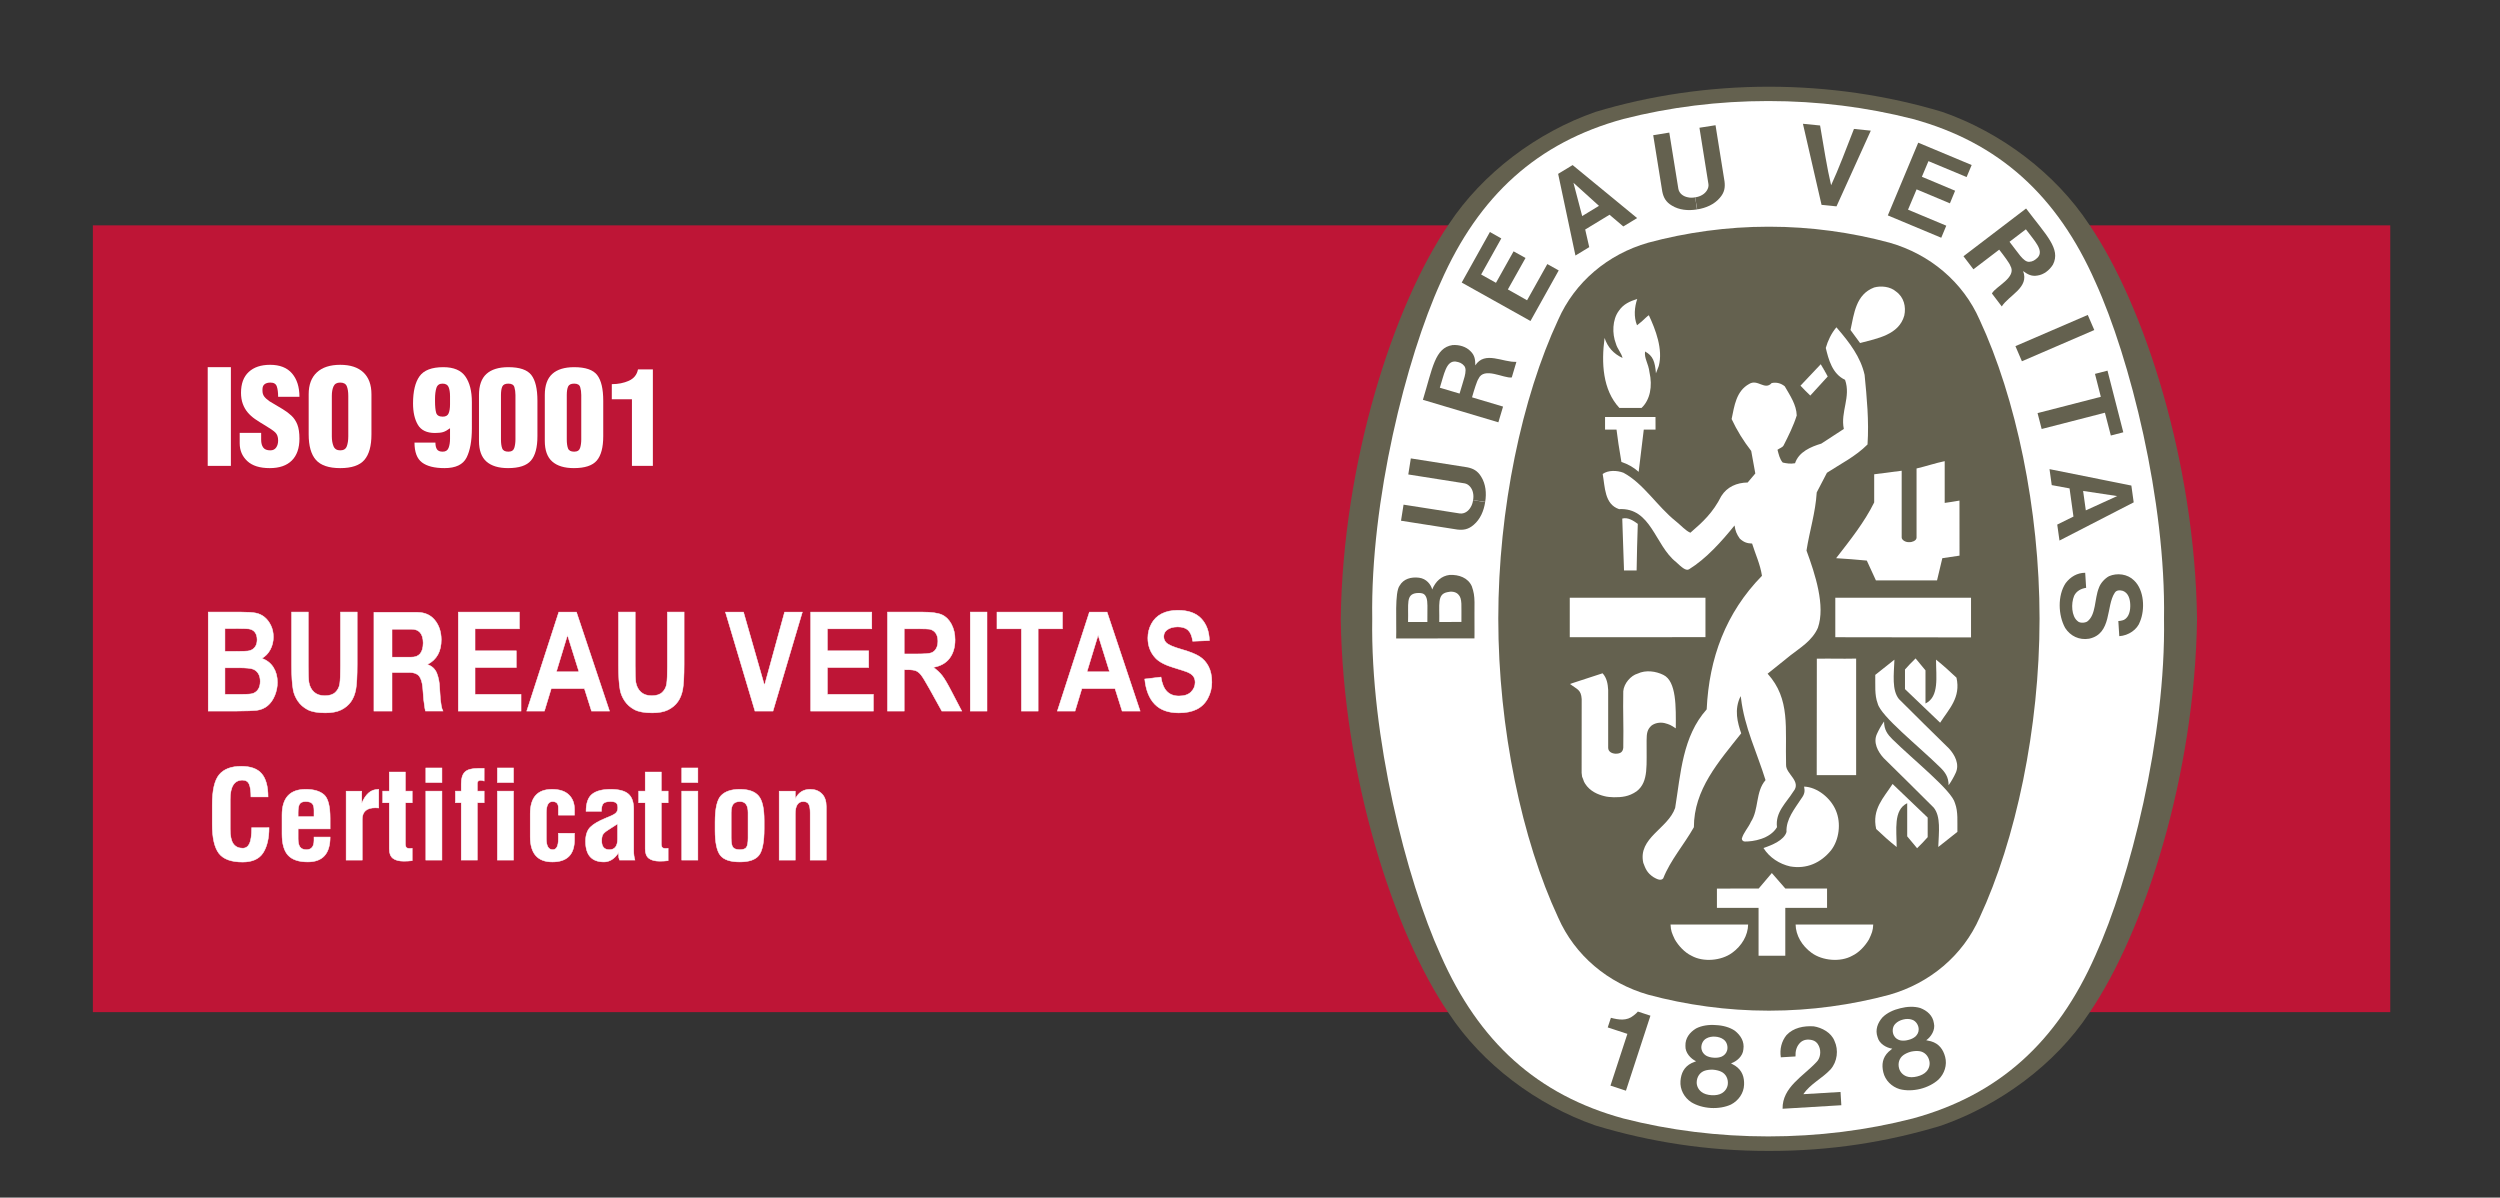 <?xml version="1.0" encoding="UTF-8" standalone="no"?>
<svg
   xmlns:dc="http://purl.org/dc/elements/1.1/"
   xmlns:cc="http://creativecommons.org/ns#"
   xmlns:rdf="http://www.w3.org/1999/02/22-rdf-syntax-ns#"
   xmlns:svg="http://www.w3.org/2000/svg"
   xmlns="http://www.w3.org/2000/svg"
   viewBox="0 0 944.881 452.637"
   height="452.637"
   width="944.881"
   xml:space="preserve"
   id="svg2"
   version="1.1"><rect x="0" y="0" width="944.881" height="452.637" fill="#333333" stroke="none"/><defs
     id="defs6"><clipPath
       id="clipPath20"
       clipPathUnits="userSpaceOnUse"><path
         id="path18"
         d="M 0,339.478 H 708.661 V 0 H 0 Z" /></clipPath></defs><g
     style="display:inline"
     transform="matrix(1.333,0,0,-1.333,0,452.637)"
     id="g10"><path
       id="path12-1"
       style="fill:#be1536;fill-opacity:1;fill-rule:nonzero;stroke:none;stroke-width:3.428"
       d="M 677.726,52.587 H 26.331 V 275.663 H 677.726 Z" /><g
       transform="matrix(3.428,0,0,3.428,501.544,13.234)"
       id="g22-2"><path
         id="path24-9"
         style="fill:#64614f;fill-opacity:1;fill-rule:nonzero;stroke:none"
         d="m 0,0 h 0.105 c 4.957,0 9.624,0.725 14.134,2.09 4.853,1.689 9.455,5.074 12.236,9.287 4.589,6.715 8.756,19.693 8.937,32.62 v 0.035 c -0.181,12.922 -4.348,25.904 -8.937,32.617 -2.781,4.213 -7.278,7.601 -12.13,9.29 C 9.834,87.298 4.953,88.023 0,88.023 c -4.953,0 -9.834,-0.725 -14.343,-2.084 -4.854,-1.689 -9.351,-5.077 -12.131,-9.29 -4.59,-6.713 -8.757,-19.695 -8.938,-32.617 v -0.035 c 0.181,-12.927 4.348,-25.905 8.938,-32.62 2.78,-4.213 7.277,-7.584 12.131,-9.273 C -9.834,0.74 -5.062,0 -0.105,0 Z" /></g><g
       transform="matrix(3.428,0,0,3.428,613.573,164.133)"
       id="g26-3"><path
         id="path28-90"
         style="fill:#ffffff;fill-opacity:1;fill-rule:nonzero;stroke:none"
         d="m 0,0 c 0.158,-9.735 -2.807,-21.55 -5.67,-27.839 -3.162,-7.183 -7.997,-11.555 -15.103,-13.496 -3.825,-0.982 -7.837,-1.484 -11.961,-1.484 -4.125,0 -8.162,0.502 -11.986,1.484 -7.105,1.941 -11.942,6.313 -15.104,13.496 -2.862,6.289 -5.824,18.104 -5.665,27.839 -0.159,9.73 2.803,21.547 5.665,27.837 3.162,7.181 7.999,11.555 15.104,13.497 3.824,0.978 7.861,1.485 11.986,1.485 4.124,0 8.136,-0.507 11.961,-1.485 C -13.667,39.392 -8.832,35.018 -5.67,27.837 -2.807,21.547 0.158,9.73 0,0" /></g><g
       transform="matrix(3.428,0,0,3.428,501.735,275.284)"
       id="g30-8"><path
         id="path32-8"
         style="fill:#64614f;fill-opacity:1;fill-rule:nonzero;stroke:none"
         d="m 0,0 c 3.398,0 6.794,-0.476 9.926,-1.322 3.333,-0.951 6.075,-3.251 7.449,-6.38 2.989,-6.414 4.956,-15.647 4.956,-24.719 0,-9.076 -1.967,-18.306 -4.956,-24.718 -1.374,-3.134 -4.116,-5.429 -7.449,-6.384 C 6.794,-64.369 3.398,-64.842 0,-64.842 h -0.11 c -3.399,0 -6.795,0.473 -9.927,1.319 -3.333,0.955 -6.074,3.25 -7.449,6.384 -2.989,6.412 -4.952,15.642 -4.952,24.718 0,9.072 1.963,18.305 4.952,24.719 1.375,3.129 4.116,5.429 7.449,6.38 C -6.905,-0.476 -3.509,0 -0.11,0 Z" /></g><g
       transform="matrix(3.428,0,0,3.428,518.224,232.816)"
       id="g34-5"><path
         id="path36-0"
         style="fill:#ffffff;fill-opacity:1;fill-rule:nonzero;stroke:none"
         d="M 0,0 C -0.474,0.8 -0.086,0.086 -0.577,1.013" /></g><g
       transform="matrix(3.428,0,0,3.428,483.558,170.091)"
       id="g38-9"><path
         id="path40-6"
         style="fill:#ffffff;fill-opacity:1;fill-rule:nonzero;stroke:none"
         d="m 0,0 v -3.262 l -11.224,-0.006 v 3.264 z" /></g><g
       transform="matrix(3.428,0,0,3.428,474.86,73.217)"
       id="g42-3"><path
         id="path44-8"
         style="fill:#ffffff;fill-opacity:1;fill-rule:nonzero;stroke:none"
         d="m 0,0 c -0.24,0.516 -0.328,0.701 -0.352,1.229 2.352,0 3.928,0 6.418,-0.002 C 6.052,0.338 5.546,-0.537 4.739,-1.117 3.85,-1.764 2.369,-1.906 1.383,-1.355 0.819,-1.088 0.311,-0.537 0,0" /></g><g
       transform="matrix(3.428,0,0,3.428,498.614,82.156)"
       id="g46-5"><path
         id="path48-6"
         style="fill:#ffffff;fill-opacity:1;fill-rule:nonzero;stroke:none"
         d="M 0,0 -3.444,-0.004 V 1.594 L 0.009,1.596 1.097,2.879 C 1.63,2.26 1.665,2.219 2.216,1.596 h 3.449 v -1.6 L 2.211,0 V -3.963 H 0 Z" /></g><g
       transform="matrix(3.428,0,0,3.428,500.004,99.124)"
       id="g50-1"><path
         id="path52-1"
         style="fill:#ffffff;fill-opacity:1;fill-rule:nonzero;stroke:none"
         d="M 0,0 C 0.709,0.236 1.705,0.645 1.905,1.326 1.855,2.389 2.584,3.244 3.132,4.09 3.405,4.459 3.44,4.682 3.361,5.08 4.462,5.037 5.574,4.119 5.995,3.09 6.434,2.047 6.264,0.676 5.588,-0.195 4.742,-1.227 3.572,-1.764 2.2,-1.521 1.342,-1.326 0.498,-0.803 0,0" /></g><g
       transform="matrix(3.428,0,0,3.428,471.612,148.208)"
       id="g54-5"><path
         id="path56-9"
         style="fill:#ffffff;fill-opacity:1;fill-rule:nonzero;stroke:none"
         d="m 0,0 c -0.614,0.304 -1.445,0.429 -2.128,0.104 -0.551,-0.152 -1.132,-0.805 -1.185,-1.454 -0.035,-1.943 0.036,-2.542 0,-4.676 -0.035,-0.335 -0.211,-0.494 -0.634,-0.494 -0.355,0.018 -0.616,0.194 -0.615,0.5 v 4.769 c -0.028,0.506 -0.112,1.002 -0.464,1.383 l -2.469,-0.806 -0.227,-0.081 c 0.625,-0.463 0.918,-0.476 0.969,-1.242 l -0.005,-6.103 0.038,-0.322 0.088,-0.213 0.069,-0.196 0.087,-0.158 c 0.408,-0.652 1.097,-0.916 1.578,-1.035 0.211,-0.066 0.586,-0.094 0.799,-0.098 0.636,-0.004 1.245,0.041 1.897,0.498 1.016,0.793 0.792,2.186 0.819,4.212 0.006,0.569 0.044,0.888 0.399,1.214 0.295,0.224 0.707,0.295 1.086,0.211 C 0.53,-4.104 0.602,-4.139 1.03,-4.423 1.044,-2.676 1.095,-0.524 0,0" /></g><g
       transform="matrix(3.428,0,0,3.428,550.127,121.968)"
       id="g58-8"><path
         id="path60-4"
         style="fill:#ffffff;fill-opacity:1;fill-rule:nonzero;stroke:none"
         d="m 0,0 c -1.802,1.773 -4.923,4.242 -5.174,5.288 -0.27,0.705 -0.184,1.553 -0.2,2.368 0.519,0.412 0.954,0.766 1.584,1.258 C -3.837,7.665 -4.013,6.396 -3.414,5.654 -1.942,4.187 -0.604,2.861 0.723,1.566 1.216,1.029 1.608,0.267 1.284,-0.44 1.132,-0.774 0.919,-1.159 0.691,-1.47 0.691,-0.78 0.393,-0.388 0,0" /></g><g
       transform="matrix(3.428,0,0,3.428,515.137,152.798)"
       id="g62-8"><path
         id="path64-1"
         style="fill:#ffffff;fill-opacity:1;fill-rule:nonzero;stroke:none"
         d="m 0,0 c 1.374,0.022 1.821,-0.018 3.251,0.009 v -9.637 h -3.26 z" /></g><g
       transform="matrix(3.428,0,0,3.428,540.13,149.733)"
       id="g66-0"><path
         id="path68-3"
         style="fill:#ffffff;fill-opacity:1;fill-rule:nonzero;stroke:none"
         d="M 0,0 C 0.348,0.381 0.469,0.524 0.877,0.918 L 1.696,-0.07 V -2.811 C 2.85,-2.247 2.568,-0.604 2.568,0.819 3.258,0.258 3.604,-0.06 4.26,-0.676 4.63,-2.317 3.646,-3.253 2.907,-4.401 L 0,-1.621 Z" /></g><g
       transform="matrix(3.428,0,0,3.428,549.22,175.006)"
       id="g70-0"><path
         id="path72-4"
         style="fill:#ffffff;fill-opacity:1;fill-rule:nonzero;stroke:none"
         d="M 0,0 0.437,1.835 1.859,2.046 1.855,6.599 C 1.309,6.518 1.08,6.458 0.633,6.407 V 9.861 C -0.116,9.707 -0.904,9.438 -1.695,9.255 V 3.526 C -1.704,3.249 -2.145,3.156 -2.237,3.161 h -0.119 c -0.282,0 -0.569,0.194 -0.569,0.387 v 5.52 L -5.199,8.775 V 6.447 C -6.004,4.813 -7.188,3.328 -8.347,1.835 -7.118,1.751 -7.03,1.751 -5.81,1.637 L -5.057,0 Z" /></g><g
       transform="matrix(3.428,0,0,3.428,460.43,178.894)"
       id="g74-4"><path
         id="path76-4"
         style="fill:#ffffff;fill-opacity:1;fill-rule:nonzero;stroke:none"
         d="M 0,0 C -0.038,1.509 -0.1,2.494 -0.135,3.978 0.332,4.104 0.784,3.808 1.15,3.54 1.09,1.648 1.09,1.665 1.053,-0.315 H 0.009 Z" /></g><g
       transform="matrix(3.428,0,0,3.428,459.727,208.578)"
       id="g78-47"><path
         id="path80-6"
         style="fill:#ffffff;fill-opacity:1;fill-rule:nonzero;stroke:none"
         d="M 0,0 C -0.247,1.484 -0.265,1.595 -0.405,2.678 H -1.353 V 3.722 C 0.282,3.727 1.185,3.72 2.819,3.72 L 2.823,2.678 H 1.85 L 1.427,-0.817 C 1.004,-0.436 0.521,-0.169 0,0" /></g><g
       transform="matrix(3.428,0,0,3.428,459.155,223.899)"
       id="g82-3"><path
         id="path84-1"
         style="fill:#ffffff;fill-opacity:1;fill-rule:nonzero;stroke:none"
         d="m 0,0 c -1.395,1.496 -1.496,3.745 -1.228,5.775 l 0.005,0.007 C -0.97,5.026 -0.494,4.487 0.26,4.134 0.176,4.528 -0.177,4.896 -0.289,5.319 -0.612,6.139 -0.586,7.308 -0.049,8.028 0.33,8.592 0.874,8.823 1.476,9.015 1.246,8.339 1.176,7.521 1.458,6.837 1.846,7.141 1.867,7.161 2.169,7.451 2.286,7.561 2.339,7.599 2.436,7.669 2.99,6.484 3.625,4.848 3.255,3.465 L 3.023,2.866 C 2.939,3.843 2.779,4.311 2.123,4.669 2.039,4.099 2.4,3.694 2.488,2.952 2.753,1.797 2.541,0.667 1.832,0 Z" /></g><g
       transform="matrix(3.428,0,0,3.428,518.224,232.816)"
       id="g86-75"><path
         id="path88-9"
         style="fill:#ffffff;fill-opacity:1;fill-rule:nonzero;stroke:none"
         d="m 0,0 -1.442,-1.579 c -0.386,0.37 -0.423,0.414 -0.811,0.819 0.74,0.776 0.815,0.859 1.676,1.773" /></g><g
       transform="matrix(3.428,0,0,3.428,524.682,245.994)"
       id="g90-6"><path
         id="path92-2"
         style="fill:#ffffff;fill-opacity:1;fill-rule:nonzero;stroke:none"
         d="M 0,0 C 0.295,1.368 0.446,2.944 1.953,3.517 2.52,3.676 3.29,3.601 3.77,3.18 4.422,2.713 4.607,1.923 4.448,1.191 4.002,-0.396 2.23,-0.696 0.792,-1.077 Z" /></g><g
       transform="matrix(3.428,0,0,3.428,558.856,170.091)"
       id="g94"><path
         id="path96"
         style="fill:#ffffff;fill-opacity:1;fill-rule:nonzero;stroke:none"
         d="m 0,0 v -3.284 l -11.226,0.016 v 3.264 z" /></g><g
       transform="matrix(3.428,0,0,3.428,465.928,94.919)"
       id="g98"><path
         id="path100"
         style="fill:#ffffff;fill-opacity:1;fill-rule:nonzero;stroke:none"
         d="m 0,0 c -0.454,2.072 2.046,2.822 2.636,4.541 0.466,2.879 0.608,5.91 2.608,8.154 0.2,4.234 1.567,7.971 4.572,11.046 -0.141,0.947 -0.538,1.775 -0.815,2.667 -0.397,0.016 -0.665,0.086 -1.018,0.408 -0.261,0.365 -0.367,0.639 -0.435,1.088 -1.047,-1.298 -2.344,-2.751 -3.769,-3.628 -0.262,-0.143 -0.596,0.163 -1.073,0.608 -1.748,1.381 -2.044,4.515 -4.713,4.372 -1.212,0.412 -1.154,1.837 -1.352,2.907 0.451,0.326 1.18,0.309 1.722,0.1 1.663,-0.891 2.771,-2.765 4.343,-4.022 0.421,-0.335 0.8,-0.778 1.189,-0.938 1.032,0.889 1.862,1.652 2.556,3.028 0.485,0.775 1.29,1.114 2.183,1.127 l 0.632,0.747 -0.339,1.863 c -0.646,0.831 -1.186,1.705 -1.621,2.639 0.226,1.071 0.37,2.311 1.453,2.903 0.705,0.438 1.286,-0.564 1.861,0.073 0.425,0.088 0.786,-0.029 1.081,-0.269 0.439,-0.762 0.965,-1.524 0.991,-2.41 -0.27,-0.861 -0.675,-1.667 -1.083,-2.473 -0.097,-0.183 -0.343,-0.238 -0.509,-0.366 0.099,-0.363 0.181,-0.775 0.434,-1.057 0.326,-0.07 0.625,-0.125 1.018,-0.057 0.31,0.947 1.326,1.368 2.172,1.623 l 1.863,1.214 c -0.296,1.409 0.605,2.651 0.1,4.064 -1.061,0.491 -1.367,1.697 -1.593,2.636 0.167,0.59 0.458,1.211 0.878,1.707 l 0.064,-0.073 c 1.018,-1.183 1.947,-2.396 2.269,-3.863 0.184,-1.877 0.37,-3.795 0.242,-5.755 -1,-1.002 -2.216,-1.595 -3.357,-2.341 l -0.845,-1.624 c -0.102,-1.678 -0.595,-3.189 -0.846,-4.81 0.718,-1.96 1.577,-4.572 0.942,-6.39 -0.475,-1.083 -1.502,-1.673 -2.259,-2.27 L 10.283,15.643 C 12.19,13.535 11.727,11.147 11.811,8.09 11.794,7.352 13.115,6.738 12.411,5.896 11.82,4.955 10.902,4.189 11.059,2.947 10.473,1.965 9.067,1.756 8.411,1.762 8.27,1.756 8.151,1.861 8.151,2.002 8.294,2.514 8.688,2.906 8.9,3.385 9.578,4.428 9.266,5.867 10.111,6.842 9.413,9.11 8.362,11.213 8.081,13.64 L 8.054,13.79 C 7.49,12.678 7.801,11.585 8.099,10.711 6.222,8.341 4.186,6.066 4.186,2.947 3.385,1.521 2.242,0.225 1.649,-1.285 1.446,-1.535 1.072,-1.314 0.846,-1.186 0.306,-0.83 0.184,-0.484 0,0" /></g><g
       transform="matrix(3.428,0,0,3.428,536.565,129.964)"
       id="g102"><path
         id="path104"
         style="fill:#ffffff;fill-opacity:1;fill-rule:nonzero;stroke:none"
         d="M 0,0 C 1.802,-1.773 4.921,-4.242 5.177,-5.29 5.445,-5.996 5.361,-6.841 5.375,-7.66 4.854,-8.068 4.423,-8.425 3.793,-8.913 c 0.047,1.246 0.225,2.517 -0.379,3.259 -1.471,1.465 -2.806,2.791 -4.132,4.09 -0.493,0.535 -0.889,1.297 -0.563,2 0.154,0.341 0.365,0.72 0.59,1.033 C -0.691,0.78 -0.394,0.388 0,0" /></g><g
       transform="matrix(3.428,0,0,3.428,546.565,102.198)"
       id="g106"><path
         id="path108"
         style="fill:#ffffff;fill-opacity:1;fill-rule:nonzero;stroke:none"
         d="M 0,0 C -0.344,-0.383 -0.47,-0.521 -0.875,-0.916 L -1.694,0.068 V 2.809 C -2.851,2.244 -2.566,0.605 -2.566,-0.816 -3.256,-0.26 -3.602,0.059 -4.26,0.676 -4.628,2.314 -3.644,3.252 -2.903,4.398 L 0,1.621 Z" /></g><g
       transform="matrix(3.428,0,0,3.428,529.922,73.217)"
       id="g110"><path
         id="path112"
         style="fill:#ffffff;fill-opacity:1;fill-rule:nonzero;stroke:none"
         d="m 0,0 c 0.24,0.516 0.326,0.701 0.352,1.229 -2.354,0 -3.929,0 -6.42,-0.002 0.013,-0.889 0.522,-1.764 1.326,-2.344 0.887,-0.647 2.372,-0.789 3.358,-0.238 C -0.819,-1.088 -0.312,-0.537 0,0" /></g><g
       transform="matrix(3.428,0,0,3.428,505.425,25.193)"
       id="g114"><path
         id="path116"
         style="fill:#64614f;fill-opacity:1;fill-rule:nonzero;stroke:none"
         d="M 0,0 C -0.03,1.781 1.71,2.684 2.807,3.865 3.105,4.152 3.218,4.715 3.005,5.186 2.875,5.479 2.679,5.619 2.445,5.678 2.058,5.77 1.731,5.709 1.489,5.496 1.146,5.18 1.053,4.77 1.068,4.326 L -0.145,4.254 C -0.251,4.928 -0.088,5.584 0.324,6.092 0.893,6.701 1.749,6.871 2.582,6.816 3.245,6.709 4.022,6.307 4.293,5.609 4.646,4.857 4.528,3.893 3.97,3.256 3.249,2.486 2.309,2.072 1.714,1.205 L 4.793,1.389 C 4.817,1.006 4.837,0.639 4.859,0.291 Z" /></g><g
       transform="matrix(3.428,0,0,3.428,467.957,51.582)"
       id="g118"><path
         id="path120"
         style="fill:#64614f;fill-opacity:1;fill-rule:nonzero;stroke:none"
         d="m 0,0 -0.018,-0.057 -2.008,-6.148 -1.28,0.42 1.377,4.211 0.022,0.07 c -0.511,0.18 -1.125,0.356 -1.625,0.533 l 0.263,0.795 c 0.648,-0.17 1.314,-0.277 1.877,0.19 0.207,0.158 0.242,0.205 0.353,0.326 z" /></g><g
       transform="matrix(3.428,0,0,3.428,551.517,39.911)"
       id="g122"><path
         id="path124"
         style="fill:#64614f;fill-opacity:1;fill-rule:nonzero;stroke:none"
         d="m 0,0 c -0.161,0.604 -0.498,1.092 -1.174,1.287 l -0.39,0.086 C -1.165,1.654 -0.795,2.225 -0.93,2.781 -1.021,3.416 -1.482,3.818 -2.057,4.039 -2.56,4.189 -3.149,4.164 -3.707,4.02 -4.27,3.889 -4.806,3.639 -5.18,3.268 -5.585,2.807 -5.804,2.236 -5.59,1.633 -5.453,1.076 -4.856,0.744 -4.374,0.676 L -4.678,0.42 c -0.511,-0.484 -0.582,-1.074 -0.44,-1.684 0.154,-0.683 0.7,-1.213 1.36,-1.408 0.503,-0.133 1.11,-0.125 1.697,0.018 0.585,0.146 1.127,0.424 1.506,0.771 C -0.055,-1.398 0.181,-0.676 0,0 m -4.233,1.756 c -0.152,0.265 -0.155,0.717 0.119,0.982 0.158,0.166 0.389,0.287 0.638,0.348 0.246,0.064 0.509,0.066 0.727,-0.01 0.364,-0.109 0.573,-0.51 0.56,-0.816 0,-0.239 -0.113,-0.428 -0.264,-0.574 C -2.609,1.549 -2.828,1.447 -3.06,1.395 -3.29,1.33 -3.528,1.322 -3.735,1.369 -3.938,1.43 -4.123,1.543 -4.233,1.756 m 2.689,-2.965 C -1.709,-1.4 -2,-1.547 -2.314,-1.623 c -0.316,-0.08 -0.642,-0.086 -0.875,0.006 -0.32,0.117 -0.538,0.371 -0.617,0.65 -0.121,0.42 0,0.865 0.364,1.119 0.152,0.108 0.377,0.213 0.619,0.278 0.246,0.054 0.495,0.066 0.68,0.041 0.438,-0.053 0.755,-0.391 0.839,-0.821 0.062,-0.285 -0.013,-0.609 -0.24,-0.859" /></g><g
       transform="matrix(3.428,0,0,3.428,494.506,31.989)"
       id="g126"><path
         id="path128"
         style="fill:#64614f;fill-opacity:1;fill-rule:nonzero;stroke:none"
         d="m 0,0 c 0.026,0.623 -0.147,1.187 -0.735,1.576 l -0.346,0.197 c 0.465,0.153 0.984,0.588 1.024,1.159 0.101,0.632 -0.22,1.154 -0.701,1.535 -0.433,0.295 -1.004,0.447 -1.581,0.47 C -2.916,4.984 -3.502,4.9 -3.969,4.66 -4.493,4.342 -4.872,3.861 -4.85,3.223 -4.881,2.652 -4.414,2.156 -3.969,1.947 L -4.339,1.795 C -4.973,1.48 -5.211,0.941 -5.26,0.316 c -0.056,-0.695 0.305,-1.367 0.881,-1.75 0.441,-0.275 1.023,-0.447 1.626,-0.484 0.599,-0.035 1.198,0.066 1.669,0.283 C -0.467,-1.316 -0.026,-0.703 0,0 m -3.518,2.936 c -0.068,0.302 0.067,0.73 0.409,0.904 0.198,0.113 0.458,0.158 0.711,0.142 C -2.143,3.967 -1.89,3.891 -1.709,3.756 -1.39,3.539 -1.312,3.1 -1.414,2.807 -1.486,2.58 -1.649,2.432 -1.837,2.338 -2.028,2.254 -2.264,2.221 -2.504,2.24 -2.74,2.252 -2.974,2.311 -3.154,2.418 -3.33,2.537 -3.471,2.701 -3.518,2.936 m 1.686,-3.631 c -0.212,-0.133 -0.533,-0.188 -0.859,-0.166 -0.327,0.017 -0.639,0.113 -0.832,0.269 -0.27,0.205 -0.402,0.512 -0.395,0.803 0.009,0.434 0.258,0.826 0.678,0.959 0.179,0.057 0.426,0.09 0.677,0.078 0.252,-0.018 0.493,-0.08 0.661,-0.16 0.4,-0.182 0.602,-0.6 0.558,-1.033 -0.028,-0.291 -0.198,-0.576 -0.488,-0.75" /></g><g
       transform="matrix(3.428,0,0,3.428,593.803,245.986)"
       id="g130"><path
         id="path132"
         style="fill:#64614f;fill-opacity:1;fill-rule:nonzero;stroke:none"
         d="m 0,0 -5.986,-2.583 -0.537,1.251 5.984,2.581 z" /></g><g
       transform="matrix(3.428,0,0,3.428,516.473,281.477)"
       id="g134"><path
         id="path136"
         style="fill:#64614f;fill-opacity:1;fill-rule:nonzero;stroke:none"
         d="M 0,0 -1.54,6.706 -0.121,6.565 C 0.165,4.905 0.456,3.019 0.791,1.623 1.399,2.925 2.066,4.713 2.681,6.281 L 4.074,6.138 1.237,-0.124 Z" /></g><g
       transform="matrix(3.428,0,0,3.428,429.153,268.299)"
       id="g138"><path
         id="path140"
         style="fill:#64614f;fill-opacity:1;fill-rule:nonzero;stroke:none"
         d="m 0,0 -1.456,-2.603 -1.227,0.687 1.667,2.984 -0.942,0.531 -2.332,-4.18 5.688,-3.181 2.335,4.183 -0.942,0.526 -1.675,-2.995 -1.588,0.897 1.461,2.603 z" /></g><g
       transform="matrix(3.428,0,0,3.428,417.314,173.322)"
       id="g142"><path
         id="path144"
         style="fill:#64614f;fill-opacity:1;fill-rule:nonzero;stroke:none"
         d="M 0,0 C -0.307,0.703 -1.064,0.98 -1.84,0.941 -2.5,0.866 -3,0.419 -3.277,-0.264 -3.379,0.137 -3.747,0.637 -4.372,0.712 -5.028,0.791 -5.649,0.615 -5.967,0.062 -6.396,-0.493 -6.212,-2.918 -6.258,-4.314 l 6.476,0.006 0.004,0.474 C 0.186,-1.257 0.332,-0.951 0,0 m -3.677,-2.951 -1.598,-0.002 c 0.048,1.498 -0.199,2.292 0.713,2.394 0.542,0.039 0.694,-0.084 0.815,-0.408 0.105,-0.337 0.073,-0.685 0.07,-1.984 m 2.816,0.004 -1.82,-0.004 h -0.013 c 0.031,1.449 -0.194,2.299 0.67,2.467 0.299,0.081 0.673,0.052 0.894,-0.177 0.367,-0.354 0.251,-0.946 0.269,-2.286" /></g><g
       transform="matrix(3.428,0,0,3.428,594,233.556)"
       id="g146"><path
         id="path148"
         style="fill:#64614f;fill-opacity:1;fill-rule:nonzero;stroke:none"
         d="m 0,0 1.035,0.267 1.308,-5.099 -1.031,-0.267 -0.489,1.886 -5.232,-1.346 -0.34,1.315 5.233,1.348 z" /></g><g
       transform="matrix(3.428,0,0,3.428,481.157,280.184)"
       id="g150"><path
         id="path152-1"
         style="fill:#64614f;fill-opacity:1;fill-rule:nonzero;stroke:none"
         d="m 0,0 c -0.727,-0.121 -1.472,-0.053 -2.073,0.315 -0.518,0.304 -0.702,0.689 -0.799,1.168 l -0.749,4.656 1.33,0.216 0.751,-4.659 C -1.467,1.313 -1.13,1.077 -0.775,1.007 -0.58,0.956 -0.361,0.961 -0.15,1" /></g><g
       transform="matrix(3.428,0,0,3.428,481.218,280.193)"
       id="g154-7"><path
         id="path156-8"
         style="fill:#64614f;fill-opacity:1;fill-rule:nonzero;stroke:none"
         d="M 0,0 C 0.725,0.112 1.409,0.412 1.865,0.949 2.264,1.396 2.319,1.824 2.26,2.308 L 1.515,6.962 0.185,6.753 0.929,2.092 C 0.982,1.74 0.73,1.378 0.42,1.2 0.249,1.092 0.042,1.026 -0.168,0.997" /></g><g
       transform="matrix(3.428,0,0,3.428,604.315,201.889)"
       id="g158-5"><path
         id="path160-7"
         style="fill:#64614f;fill-opacity:1;fill-rule:nonzero;stroke:none"
         d="m 0,0 -6.77,1.359 0.184,-1.322 1.474,-0.271 0.323,-2.33 -1.341,-0.663 0.185,-1.321 6.138,3.16 z m -3.767,-2.053 -0.224,1.608 2.812,-0.423 h 0.011 l -0.006,-0.002 0.006,-0.002 h -0.011 z" /></g><g
       transform="matrix(3.428,0,0,3.428,600.954,163.499)"
       id="g162"><path
         id="path164"
         style="fill:#64614f;fill-opacity:1;fill-rule:nonzero;stroke:none"
         d="m 0,0 0.121,0.02 0.15,0.037 0.106,0.038 C 0.809,0.328 0.909,0.901 0.888,1.368 0.87,1.839 0.725,2.319 0.279,2.489 0.051,2.553 -0.24,2.573 -0.39,2.337 c -0.736,-1.09 -0.224,-3.401 -2.123,-3.804 -0.828,-0.137 -1.55,0.222 -1.978,0.884 -0.59,1.052 -0.639,2.693 0.035,3.709 0.405,0.532 0.958,0.856 1.619,0.86 L -2.76,2.74 C -3.165,2.685 -3.568,2.476 -3.753,2.079 -4.028,1.425 -3.96,0.385 -3.482,0.002 c 0.176,-0.196 0.582,-0.174 0.801,-0.057 0.754,0.542 0.602,1.89 0.976,2.795 0.13,0.381 0.482,0.773 0.842,0.965 C -0.196,3.991 0.661,3.89 1.198,3.356 2.064,2.542 2.107,0.936 1.702,-0.04 1.478,-0.716 0.744,-1.209 -0.018,-1.258 l -0.079,1.256 z" /></g><g
       transform="matrix(3.428,0,0,3.428,421.094,197.191)"
       id="g166"><path
         id="path168"
         style="fill:#64614f;fill-opacity:1;fill-rule:nonzero;stroke:none"
         d="M 0,0 C -0.109,-0.723 -0.404,-1.414 -0.942,-1.872 -1.39,-2.268 -1.814,-2.324 -2.299,-2.268 l -4.66,0.73 0.209,1.329 4.658,-0.729 c 0.388,-0.046 0.716,0.202 0.892,0.515 0.108,0.172 0.174,0.377 0.201,0.59" /></g><g
       transform="matrix(3.428,0,0,3.428,421.104,197.252)"
       id="g170"><path
         id="path172"
         style="fill:#64614f;fill-opacity:1;fill-rule:nonzero;stroke:none"
         d="M 0,0 C 0.119,0.725 0.046,1.471 -0.324,2.073 -0.628,2.588 -1.016,2.771 -1.493,2.865 L -6.151,3.599 -6.361,2.271 -1.703,1.535 C -1.35,1.474 -1.082,1.127 -1.011,0.773 -0.963,0.577 -0.963,0.359 -1.002,0.15" /></g><g
       transform="matrix(3.428,0,0,3.428,445.893,292.758)"
       id="g174"><path
         id="path176"
         style="fill:#64614f;fill-opacity:1;fill-rule:nonzero;stroke:none"
         d="m 0,0 -1.198,-0.727 1.431,-6.755 1.141,0.694 -0.334,1.458 2.013,1.222 1.14,-0.969 1.142,0.692 z M 0.791,-4.218 0.07,-1.467 0.062,-1.454 0.066,-1.46 v 0.008 L 0.07,-1.465 2.179,-3.372 Z" /></g><g
       transform="matrix(3.428,0,0,3.428,554.343,285.486)"
       id="g178"><path
         id="path180"
         style="fill:#64614f;fill-opacity:1;fill-rule:nonzero;stroke:none"
         d="m 0,0 -2.749,1.154 0.544,1.293 3.156,-1.317 0.418,0.996 -4.42,1.847 -2.515,-6.015 4.419,-1.848 0.416,0.998 -3.164,1.324 0.709,1.68 2.756,-1.156 z" /></g><g
       transform="matrix(3.428,0,0,3.428,418.302,235.965)"
       id="g182"><path
         id="path184"
         style="fill:#64614f;fill-opacity:1;fill-rule:nonzero;stroke:none"
         d="M 0,0 C -0.005,0.447 -0.028,0.819 -0.4,1.176 -0.76,1.548 -1.328,1.72 -1.888,1.679 -3.339,1.454 -3.533,-0.213 -4.335,-2.848 l 6.242,-1.861 0.388,1.3 -2.462,0.735 -0.104,0.033 c 0.169,0.599 0.408,1.362 0.529,1.524 0.451,1.036 2.103,0.018 2.758,0.119 L 3.4,0.293 C 2.282,0.231 0.788,1.229 0,0 m -1.302,-2.332 -1.632,0.484 c 0.357,1.115 0.516,2.236 1.3,2.165 0.315,-0.048 0.532,-0.132 0.718,-0.361 0.304,-0.381 -0.088,-1.213 -0.386,-2.288" /></g><g
       transform="matrix(3.428,0,0,3.428,574.464,280.449)"
       id="g186"><path
         id="path188-4"
         style="fill:#64614f;fill-opacity:1;fill-rule:nonzero;stroke:none"
         d="m 0,0 -5.178,-3.951 0.824,-1.079 2.043,1.559 0.088,0.066 c 0.388,-0.491 0.86,-1.132 0.921,-1.328 0.573,-0.969 -1.221,-1.711 -1.523,-2.297 l 0.814,-1.071 c 0.609,0.941 2.293,1.559 1.765,2.925 0.365,-0.262 0.684,-0.462 1.188,-0.37 0.509,0.07 0.986,0.427 1.281,0.905 C 2.892,-3.337 1.658,-2.2 0,0 M 0.974,-4.044 C 0.747,-4.271 0.549,-4.396 0.258,-4.412 c -0.489,-0.022 -0.93,0.786 -1.628,1.657 l 1.354,1.033 c 0.695,-0.941 1.507,-1.729 0.99,-2.322" /></g><path
       id="path190"
       style="fill:#ffffff;fill-opacity:1;fill-rule:nonzero;stroke:none;stroke-width:3.428"
       d="m 58.894,235.458 h 6.569 v -27.989 h -6.569 z" /><g
       transform="matrix(3.428,0,0,3.428,74.046,216.834)"
       id="g192"><path
         id="path194"
         style="fill:#ffffff;fill-opacity:1;fill-rule:nonzero;stroke:none"
         d="m 0,0 v -0.573 c 0,-0.266 0.056,-0.479 0.168,-0.637 0.113,-0.159 0.311,-0.238 0.594,-0.238 0.21,0 0.37,0.078 0.479,0.234 0.109,0.155 0.163,0.35 0.163,0.581 0,0.297 -0.08,0.52 -0.239,0.669 -0.16,0.149 -0.423,0.331 -0.79,0.549 -0.366,0.217 -0.664,0.405 -0.892,0.564 -0.229,0.16 -0.428,0.341 -0.599,0.544 -0.171,0.203 -0.305,0.439 -0.403,0.706 -0.098,0.269 -0.147,0.573 -0.147,0.914 0,0.753 0.212,1.328 0.637,1.722 0.425,0.396 1.014,0.593 1.769,0.593 0.805,0 1.411,-0.239 1.818,-0.719 C 2.964,4.431 3.167,3.788 3.167,2.982 H 1.404 C 1.404,3.338 1.368,3.623 1.295,3.837 1.223,4.051 1.048,4.158 0.772,4.158 0.562,4.158 0.399,4.112 0.283,4.022 0.167,3.932 0.109,3.789 0.109,3.593 V 3.484 C 0.109,3.296 0.156,3.139 0.25,3.012 0.344,2.885 0.488,2.752 0.684,2.615 1.146,2.34 1.511,2.122 1.779,1.963 2.047,1.803 2.287,1.624 2.5,1.425 2.714,1.226 2.878,0.979 2.994,0.686 3.109,0.392 3.167,0.003 3.167,-0.482 c 0,-0.784 -0.209,-1.385 -0.629,-1.805 -0.421,-0.42 -1.029,-0.63 -1.825,-0.63 -0.826,0 -1.446,0.194 -1.863,0.585 -0.416,0.391 -0.624,0.879 -0.624,1.464 V 0 Z" /></g><g
       transform="matrix(3.428,0,0,3.428,98.751,227.327)"
       id="g196"><path
         id="path198"
         style="fill:#ffffff;fill-opacity:1;fill-rule:nonzero;stroke:none"
         d="m 0,0 c 0,0.333 -0.042,0.6 -0.125,0.799 -0.083,0.199 -0.267,0.299 -0.55,0.299 -0.268,0 -0.45,-0.104 -0.544,-0.31 C -1.313,0.581 -1.361,0.319 -1.361,0 v -3.346 c 0,-0.326 0.048,-0.601 0.142,-0.826 0.094,-0.224 0.279,-0.337 0.555,-0.337 0.276,0 0.456,0.111 0.539,0.332 C -0.042,-3.956 0,-3.68 0,-3.346 Z m 1.916,-3.184 c 0,-0.957 -0.194,-1.662 -0.583,-2.115 -0.388,-0.453 -1.054,-0.679 -1.997,-0.679 -0.943,0 -1.615,0.226 -2.014,0.679 -0.399,0.453 -0.598,1.158 -0.598,2.115 v 3.316 c 0,0.783 0.224,1.384 0.674,1.805 0.45,0.42 1.096,0.63 1.938,0.63 0.834,0 1.473,-0.21 1.916,-0.63 C 1.694,1.516 1.916,0.915 1.916,0.132 Z" /></g><g
       transform="matrix(3.428,0,0,3.428,123.344,225.827)"
       id="g200"><path
         id="path202"
         style="fill:#ffffff;fill-opacity:1;fill-rule:nonzero;stroke:none"
         d="m 0,0 c 0,-0.421 0.031,-0.74 0.092,-0.958 0.062,-0.218 0.245,-0.326 0.55,-0.326 0.247,0 0.408,0.093 0.484,0.277 0.077,0.186 0.115,0.43 0.115,0.736 v 0.217 0.223 0.234 c 0,0.32 -0.04,0.574 -0.119,0.762 C 1.043,1.354 0.874,1.448 0.615,1.448 0.356,1.448 0.189,1.328 0.113,1.089 0.038,0.85 0,0.548 0,0.186 Z m 0.033,-3.429 c 0,-0.239 0.042,-0.425 0.126,-0.554 0.084,-0.131 0.243,-0.197 0.478,-0.197 0.241,0 0.403,0.103 0.483,0.309 0.081,0.205 0.121,0.46 0.121,0.763 v 0.325 0.541 C 1.022,-2.404 0.831,-2.511 0.667,-2.56 0.503,-2.609 0.28,-2.634 -0.004,-2.634 c -0.678,0 -1.149,0.226 -1.415,0.679 -0.266,0.452 -0.399,1.041 -0.399,1.766 0,0.999 0.18,1.749 0.539,2.249 0.359,0.499 1.014,0.749 1.965,0.749 0.856,0 1.464,-0.255 1.823,-0.766 0.359,-0.51 0.539,-1.217 0.539,-2.12 V -2.242 C 3.048,-3.284 2.901,-4.095 2.607,-4.673 2.313,-5.251 1.705,-5.54 0.784,-5.54 c -0.827,0 -1.448,0.155 -1.862,0.468 -0.413,0.311 -0.62,0.859 -0.62,1.643 z" /></g><g
       transform="matrix(3.428,0,0,3.428,146.148,227.552)"
       id="g204"><path
         id="path206"
         style="fill:#ffffff;fill-opacity:1;fill-rule:nonzero;stroke:none"
         d="M 0,0 C 0,0.239 -0.029,0.456 -0.087,0.651 -0.146,0.848 -0.312,0.945 -0.588,0.945 -0.849,0.945 -1.016,0.863 -1.089,0.701 -1.162,0.538 -1.198,0.304 -1.198,0 v -3.661 c 0,-0.326 0.035,-0.578 0.104,-0.756 0.069,-0.177 0.238,-0.266 0.506,-0.266 0.261,0 0.424,0.102 0.49,0.304 C -0.033,-4.176 0,-3.937 0,-3.661 Z m -3.016,0.001 c 0,0.79 0.205,1.372 0.616,1.745 0.409,0.373 1.014,0.56 1.812,0.56 0.936,0 1.571,-0.218 1.905,-0.653 0.334,-0.434 0.501,-1.141 0.501,-2.12 v -2.934 c 0,-0.928 -0.178,-1.601 -0.534,-2.017 -0.355,-0.417 -0.987,-0.625 -1.894,-0.625 -0.784,0 -1.381,0.181 -1.79,0.543 -0.411,0.362 -0.616,0.932 -0.616,1.707 z" /></g><g
       transform="matrix(3.428,0,0,3.428,164.808,227.552)"
       id="g208"><path
         id="path210"
         style="fill:#ffffff;fill-opacity:1;fill-rule:nonzero;stroke:none"
         d="M 0,0 C 0,0.239 -0.029,0.456 -0.087,0.651 -0.146,0.848 -0.312,0.945 -0.588,0.945 -0.849,0.945 -1.016,0.863 -1.089,0.701 -1.162,0.538 -1.198,0.304 -1.198,0 v -3.661 c 0,-0.326 0.035,-0.578 0.104,-0.756 0.069,-0.177 0.238,-0.266 0.506,-0.266 0.261,0 0.424,0.102 0.49,0.304 C -0.033,-4.176 0,-3.937 0,-3.661 Z m -3.016,0.001 c 0,0.79 0.205,1.372 0.616,1.745 0.409,0.373 1.014,0.56 1.812,0.56 0.936,0 1.571,-0.218 1.905,-0.653 0.334,-0.434 0.501,-1.141 0.501,-2.12 v -2.934 c 0,-0.928 -0.178,-1.601 -0.534,-2.017 -0.355,-0.417 -0.987,-0.625 -1.894,-0.625 -0.784,0 -1.381,0.181 -1.79,0.543 -0.411,0.362 -0.616,0.932 -0.616,1.707 z" /></g><g
       transform="matrix(3.428,0,0,3.428,179.176,226.35)"
       id="g212"><path
         id="path214"
         style="fill:#ffffff;fill-opacity:1;fill-rule:nonzero;stroke:none"
         d="m 0,0 h -1.666 v 1.252 c 0.523,0 0.993,0.094 1.41,0.28 0.417,0.188 0.67,0.5 0.756,0.94 h 1.231 v -7.98 H 0 Z" /></g><g
       style="display:inline"
       transform="matrix(3.428,0,0,3.428,-35.537,-148.538)"
       id="g1688"><g
         id="g22-8"
         transform="matrix(0.284,0,0,0.284,28.972,87.152)"><path
           d="m 0,0 v -7.732 h 4.498 c 1.751,0 2.862,0.059 3.333,0.177 0.722,0.159 1.31,0.543 1.765,1.155 0.454,0.611 0.68,1.429 0.68,2.455 0,0.868 -0.174,1.604 -0.524,2.209 -0.351,0.605 -0.857,1.045 -1.52,1.322 C 7.57,-0.139 6.135,0 3.924,0 Z M 0,11.436 V 4.792 h 3.178 c 1.889,0 3.063,0.032 3.522,0.098 0.83,0.118 1.483,0.46 1.957,1.028 0.476,0.568 0.713,1.317 0.713,2.245 0,0.888 -0.205,1.61 -0.614,2.165 -0.409,0.556 -1.019,0.893 -1.826,1.01 -0.481,0.065 -1.863,0.098 -4.145,0.098 z m -4.869,4.793 h 9.618 c 1.904,0 3.324,-0.096 4.26,-0.286 0.935,-0.189 1.772,-0.585 2.511,-1.186 0.739,-0.603 1.354,-1.403 1.846,-2.403 0.493,-1.001 0.739,-2.124 0.739,-3.366 0,-1.347 -0.302,-2.583 -0.908,-3.708 -0.605,-1.125 -1.426,-1.968 -2.463,-2.531 1.461,-0.513 2.584,-1.386 3.37,-2.621 0.784,-1.235 1.176,-2.688 1.176,-4.357 0,-1.313 -0.254,-2.59 -0.762,-3.833 -0.509,-1.241 -1.204,-2.233 -2.084,-2.976 -0.881,-0.742 -1.967,-1.198 -3.258,-1.369 -0.809,-0.106 -2.762,-0.171 -5.858,-0.197 h -8.187 z"
           style="fill:#ffffff;fill-opacity:1;fill-rule:evenodd;stroke:none"
           id="path24-1" /></g><g
         id="g26-2"
         transform="matrix(0.284,0,0,0.284,28.972,87.152)"><path
           d="m 0,0 v -7.732 h 4.498 c 1.751,0 2.862,0.059 3.333,0.177 0.722,0.159 1.31,0.543 1.765,1.155 0.454,0.611 0.68,1.429 0.68,2.455 0,0.868 -0.174,1.604 -0.524,2.209 -0.351,0.605 -0.857,1.045 -1.52,1.322 C 7.57,-0.139 6.135,0 3.924,0 Z M 0,11.436 V 4.792 h 3.178 c 1.889,0 3.063,0.032 3.522,0.098 0.83,0.118 1.483,0.46 1.957,1.028 0.476,0.568 0.713,1.317 0.713,2.245 0,0.888 -0.205,1.61 -0.614,2.165 -0.409,0.556 -1.019,0.893 -1.826,1.01 -0.481,0.065 -1.863,0.098 -4.145,0.098 z m -4.869,4.793 h 9.618 c 1.904,0 3.324,-0.096 4.26,-0.286 0.935,-0.189 1.772,-0.585 2.511,-1.186 0.739,-0.603 1.354,-1.403 1.846,-2.403 0.493,-1.001 0.739,-2.124 0.739,-3.366 0,-1.347 -0.302,-2.583 -0.908,-3.708 -0.605,-1.125 -1.426,-1.968 -2.463,-2.531 1.461,-0.513 2.584,-1.386 3.37,-2.621 0.784,-1.235 1.176,-2.688 1.176,-4.357 0,-1.313 -0.254,-2.59 -0.762,-3.833 -0.509,-1.241 -1.204,-2.233 -2.084,-2.976 -0.881,-0.742 -1.967,-1.198 -3.258,-1.369 -0.809,-0.106 -2.762,-0.171 -5.858,-0.197 h -8.187 z"
           style="fill:none;stroke:#ffffff;stroke-width:0.142;stroke-linecap:butt;stroke-linejoin:miter;stroke-miterlimit:3.864;stroke-dasharray:none;stroke-opacity:1"
           id="path28-9" /></g><g
         id="g30-3"
         transform="matrix(0.284,0,0,0.284,34.484,91.762)"><path
           d="m 0,0 h 4.869 v -15.625 c 0,-2.48 0.06,-4.088 0.179,-4.822 0.205,-1.181 0.695,-2.129 1.47,-2.844 0.773,-0.715 1.832,-1.072 3.173,-1.072 1.365,0 2.393,0.338 3.085,1.013 0.694,0.676 1.111,1.505 1.251,2.49 0.141,0.984 0.211,2.617 0.211,4.9 V 0 h 4.87 v -15.161 c 0,-3.465 -0.13,-5.913 -0.392,-7.344 -0.262,-1.431 -0.744,-2.638 -1.447,-3.622 -0.703,-0.984 -1.643,-1.769 -2.82,-2.353 -1.177,-0.584 -2.714,-0.876 -4.609,-0.876 -2.288,0 -4.025,0.318 -5.206,0.955 -1.183,0.635 -2.117,1.463 -2.804,2.48 -0.686,1.018 -1.139,2.084 -1.356,3.199 C 0.157,-21.067 0,-18.626 0,-15.396 Z"
           style="fill:#ffffff;fill-opacity:1;fill-rule:evenodd;stroke:none"
           id="path32-9" /></g><g
         id="g34-0"
         transform="matrix(0.284,0,0,0.284,34.484,91.762)"><path
           d="m 0,0 h 4.869 v -15.625 c 0,-2.48 0.06,-4.088 0.179,-4.822 0.205,-1.181 0.695,-2.129 1.47,-2.844 0.773,-0.715 1.832,-1.072 3.173,-1.072 1.365,0 2.393,0.338 3.085,1.013 0.694,0.676 1.111,1.505 1.251,2.49 0.141,0.984 0.211,2.617 0.211,4.9 V 0 h 4.87 v -15.161 c 0,-3.465 -0.13,-5.913 -0.392,-7.344 -0.262,-1.431 -0.744,-2.638 -1.447,-3.622 -0.703,-0.984 -1.643,-1.769 -2.82,-2.353 -1.177,-0.584 -2.714,-0.876 -4.609,-0.876 -2.288,0 -4.025,0.318 -5.206,0.955 -1.183,0.635 -2.117,1.463 -2.804,2.48 -0.686,1.018 -1.139,2.084 -1.356,3.199 C 0.157,-21.067 0,-18.626 0,-15.396 Z"
           style="fill:none;stroke:#ffffff;stroke-width:0.142;stroke-linecap:butt;stroke-linejoin:miter;stroke-miterlimit:3.864;stroke-dasharray:none;stroke-opacity:1"
           id="path36-8" /></g><g
         id="g38-8"
         transform="matrix(0.284,0,0,0.284,42.79,90.345)"><path
           d="m 0,0 h 5.574 c 2.313,0.026 3.479,-1.308 3.5,-4.002 -0.021,-2.812 -1.187,-4.192 -3.5,-4.14 H 0 Z M -5.266,-23.843 H 0 v 11.239 h 5.079 c 1.276,0 2.204,-0.334 2.785,-1.003 0.57,-0.696 0.928,-1.811 1.075,-3.346 0.106,-1.155 0.201,-2.35 0.286,-3.583 0.073,-0.591 0.153,-1.167 0.237,-1.732 0.063,-0.564 0.158,-1.089 0.285,-1.575 h 5.1 c -0.221,0.406 -0.384,0.918 -0.489,1.534 -0.063,0.289 -0.105,0.597 -0.127,0.924 -0.062,0.263 -0.104,0.558 -0.125,0.885 -0.116,1.363 -0.194,2.518 -0.236,3.462 -0.044,1.508 -0.311,2.903 -0.804,4.188 -0.513,1.259 -1.41,2.105 -2.689,2.537 v 0.079 c 2.668,1.377 3.991,3.783 3.97,7.218 -0.022,2.254 -0.64,4.129 -1.854,5.624 C 11.279,4.115 9.598,4.883 7.448,4.909 H -5.266 Z"
           style="fill:#ffffff;fill-opacity:1;fill-rule:evenodd;stroke:none"
           id="path40-5" /></g><g
         id="g42-0"
         transform="matrix(0.284,0,0,0.284,42.79,90.345)"><path
           d="m 0,0 h 5.574 c 2.313,0.026 3.479,-1.308 3.5,-4.002 -0.021,-2.812 -1.187,-4.192 -3.5,-4.14 H 0 Z M -5.266,-23.843 H 0 v 11.239 h 5.079 c 1.276,0 2.204,-0.334 2.785,-1.003 0.57,-0.696 0.928,-1.811 1.075,-3.346 0.106,-1.155 0.201,-2.35 0.286,-3.583 0.073,-0.591 0.153,-1.167 0.237,-1.732 0.063,-0.564 0.158,-1.089 0.285,-1.575 h 5.1 c -0.221,0.406 -0.384,0.918 -0.489,1.534 -0.063,0.289 -0.105,0.597 -0.127,0.924 -0.062,0.263 -0.104,0.558 -0.125,0.885 -0.116,1.363 -0.194,2.518 -0.236,3.462 -0.044,1.508 -0.311,2.903 -0.804,4.188 -0.513,1.259 -1.41,2.105 -2.689,2.537 v 0.079 c 2.668,1.377 3.991,3.783 3.97,7.218 -0.022,2.254 -0.64,4.129 -1.854,5.624 C 11.279,4.115 9.598,4.883 7.448,4.909 H -5.266 Z"
           style="fill:none;stroke:#ffffff;stroke-width:0.142;stroke-linecap:butt;stroke-linejoin:miter;stroke-miterlimit:3.864;stroke-dasharray:none;stroke-opacity:1"
           id="path44-9" /></g><g
         id="g46-6"
         transform="matrix(0.284,0,0,0.284,48.274,83.571)"><path
           d="M 0,0 V 28.833 H 17.799 V 23.96 H 4.87 V 17.558 H 16.893 V 12.685 H 4.87 V 4.872 h 13.4 V 0 Z"
           style="fill:#ffffff;fill-opacity:1;fill-rule:evenodd;stroke:none"
           id="path48-3" /></g><g
         id="g50-8"
         transform="matrix(0.284,0,0,0.284,48.274,83.571)"><path
           d="M 0,0 V 28.833 H 17.799 V 23.96 H 4.87 V 17.558 H 16.893 V 12.685 H 4.87 V 4.872 h 13.4 V 0 Z"
           style="fill:none;stroke:#ffffff;stroke-width:0.142;stroke-linecap:butt;stroke-linejoin:miter;stroke-miterlimit:3.864;stroke-dasharray:none;stroke-opacity:1"
           id="path52-5" /></g><g
         id="g54-6"
         transform="matrix(0.284,0,0,0.284,58.254,86.82)"><path
           d="M 0,0 -3.343,10.671 -6.587,0 Z M 8.898,-11.437 H 3.656 l -2.078,6.564 h -9.646 l -1.996,-6.564 h -5.15 l 9.338,28.833 h 5.143 z"
           style="fill:#ffffff;fill-opacity:1;fill-rule:evenodd;stroke:none"
           id="path56-1" /></g><g
         id="g58-1"
         transform="matrix(0.284,0,0,0.284,58.254,86.82)"><path
           d="M 0,0 -3.343,10.671 -6.587,0 Z M 8.898,-11.437 H 3.656 l -2.078,6.564 h -9.646 l -1.996,-6.564 h -5.15 l 9.338,28.833 h 5.143 z"
           style="fill:none;stroke:#ffffff;stroke-width:0.142;stroke-linecap:butt;stroke-linejoin:miter;stroke-miterlimit:3.864;stroke-dasharray:none;stroke-opacity:1"
           id="path60-5" /></g><g
         id="g62-9"
         transform="matrix(0.284,0,0,0.284,61.523,91.762)"><path
           d="m 0,0 h 4.869 v -15.625 c 0,-2.48 0.06,-4.088 0.179,-4.822 0.205,-1.181 0.695,-2.129 1.47,-2.844 0.774,-0.715 1.832,-1.072 3.174,-1.072 1.364,0 2.392,0.338 3.085,1.013 0.693,0.676 1.11,1.505 1.25,2.49 0.141,0.984 0.211,2.617 0.211,4.9 V 0 h 4.87 v -15.161 c 0,-3.465 -0.13,-5.913 -0.392,-7.344 -0.262,-1.431 -0.744,-2.638 -1.446,-3.622 -0.704,-0.984 -1.644,-1.769 -2.821,-2.353 -1.177,-0.584 -2.714,-0.876 -4.609,-0.876 -2.288,0 -4.025,0.318 -5.206,0.955 -1.183,0.635 -2.117,1.463 -2.804,2.48 -0.686,1.018 -1.139,2.084 -1.356,3.199 C 0.157,-21.067 0,-18.626 0,-15.396 Z"
           style="fill:#ffffff;fill-opacity:1;fill-rule:evenodd;stroke:none"
           id="path64-8" /></g><g
         id="g66-4"
         transform="matrix(0.284,0,0,0.284,61.523,91.762)"><path
           d="m 0,0 h 4.869 v -15.625 c 0,-2.48 0.06,-4.088 0.179,-4.822 0.205,-1.181 0.695,-2.129 1.47,-2.844 0.774,-0.715 1.832,-1.072 3.174,-1.072 1.364,0 2.392,0.338 3.085,1.013 0.693,0.676 1.11,1.505 1.25,2.49 0.141,0.984 0.211,2.617 0.211,4.9 V 0 h 4.87 v -15.161 c 0,-3.465 -0.13,-5.913 -0.392,-7.344 -0.262,-1.431 -0.744,-2.638 -1.446,-3.622 -0.704,-0.984 -1.644,-1.769 -2.821,-2.353 -1.177,-0.584 -2.714,-0.876 -4.609,-0.876 -2.288,0 -4.025,0.318 -5.206,0.955 -1.183,0.635 -2.117,1.463 -2.804,2.48 -0.686,1.018 -1.139,2.084 -1.356,3.199 C 0.157,-21.067 0,-18.626 0,-15.396 Z"
           style="fill:none;stroke:#ffffff;stroke-width:0.142;stroke-linecap:butt;stroke-linejoin:miter;stroke-miterlimit:3.864;stroke-dasharray:none;stroke-opacity:1"
           id="path68-8" /></g><g
         id="g70-1"
         transform="matrix(0.284,0,0,0.284,72.812,83.571)"><path
           d="M 0,0 -8.603,28.833 H -3.34 L 2.765,7.49 8.625,28.833 h 5.172 L 5.245,0 Z"
           style="fill:#ffffff;fill-opacity:1;fill-rule:evenodd;stroke:none"
           id="path72-0" /></g><g
         id="g74-3"
         transform="matrix(0.284,0,0,0.284,72.812,83.571)"><path
           d="M 0,0 -8.603,28.833 H -3.34 L 2.765,7.49 8.625,28.833 h 5.172 L 5.245,0 Z"
           style="fill:none;stroke:#ffffff;stroke-width:0.142;stroke-linecap:butt;stroke-linejoin:miter;stroke-miterlimit:3.864;stroke-dasharray:none;stroke-opacity:1"
           id="path76-0" /></g><g
         id="g78-4"
         transform="matrix(0.284,0,0,0.284,77.418,83.571)"><path
           d="M 0,0 V 28.833 H 17.799 V 23.96 H 4.87 V 17.558 H 16.893 V 12.685 H 4.87 V 4.872 h 13.4 V 0 Z"
           style="fill:#ffffff;fill-opacity:1;fill-rule:evenodd;stroke:none"
           id="path80-4" /></g><g
         id="g82-4"
         transform="matrix(0.284,0,0,0.284,77.418,83.571)"><path
           d="M 0,0 V 28.833 H 17.799 V 23.96 H 4.87 V 17.558 H 16.893 V 12.685 H 4.87 V 4.872 h 13.4 V 0 Z"
           style="fill:none;stroke:#ffffff;stroke-width:0.142;stroke-linecap:butt;stroke-linejoin:miter;stroke-miterlimit:3.864;stroke-dasharray:none;stroke-opacity:1"
           id="path84-4" /></g><g
         id="g86-7"
         transform="matrix(0.284,0,0,0.284,85.155,88.296)"><path
           d="M 0,0 H 3.591 C 5.919,0 7.373,0.118 7.952,0.354 8.532,0.591 8.985,0.998 9.313,1.576 9.642,2.154 9.806,2.877 9.806,3.743 9.806,4.715 9.59,5.5 9.158,6.098 8.726,6.695 8.116,7.073 7.329,7.23 6.937,7.296 5.755,7.329 3.788,7.329 H 0 Z M -4.87,-16.631 V 12.202 H 5.355 c 2.572,0 4.441,-0.26 5.606,-0.777 1.165,-0.518 2.098,-1.439 2.798,-2.763 0.7,-1.324 1.051,-2.839 1.051,-4.542 0,-2.164 -0.529,-3.95 -1.586,-5.359 -1.057,-1.409 -2.637,-2.298 -4.741,-2.665 1.045,-0.735 1.909,-1.541 2.588,-2.419 0.681,-0.879 1.598,-2.44 2.751,-4.682 l 2.935,-5.626 h -5.804 l -3.481,6.293 C 6.221,-8.102 5.365,-6.692 4.904,-6.11 4.443,-5.528 3.955,-5.13 3.439,-4.914 2.924,-4.698 2.106,-4.591 0.987,-4.591 H 0 v -12.04 z"
           style="fill:#ffffff;fill-opacity:1;fill-rule:evenodd;stroke:none"
           id="path88-6" /></g><g
         id="g90-3"
         transform="matrix(0.284,0,0,0.284,85.155,88.296)"><path
           d="M 0,0 H 3.591 C 5.919,0 7.373,0.118 7.952,0.354 8.532,0.591 8.985,0.998 9.313,1.576 9.642,2.154 9.806,2.877 9.806,3.743 9.806,4.715 9.59,5.5 9.158,6.098 8.726,6.695 8.116,7.073 7.329,7.23 6.937,7.296 5.755,7.329 3.788,7.329 H 0 Z M -4.87,-16.631 V 12.202 H 5.355 c 2.572,0 4.441,-0.26 5.606,-0.777 1.165,-0.518 2.098,-1.439 2.798,-2.763 0.7,-1.324 1.051,-2.839 1.051,-4.542 0,-2.164 -0.529,-3.95 -1.586,-5.359 -1.057,-1.409 -2.637,-2.298 -4.741,-2.665 1.045,-0.735 1.909,-1.541 2.588,-2.419 0.681,-0.879 1.598,-2.44 2.751,-4.682 l 2.935,-5.626 h -5.804 l -3.481,6.293 C 6.221,-8.102 5.365,-6.692 4.904,-6.11 4.443,-5.528 3.955,-5.13 3.439,-4.914 2.924,-4.698 2.106,-4.591 0.987,-4.591 H 0 v -12.04 z"
           style="fill:none;stroke:#ffffff;stroke-width:0.142;stroke-linecap:butt;stroke-linejoin:miter;stroke-miterlimit:3.864;stroke-dasharray:none;stroke-opacity:1"
           id="path92-1" /></g><path
         d="m 90.62,91.763 h 1.383 v -8.192 h -1.383 z"
         style="fill:#ffffff;fill-opacity:1;fill-rule:evenodd;stroke:#ffffff;stroke-width:0.04;stroke-linecap:butt;stroke-linejoin:miter;stroke-miterlimit:3.864;stroke-dasharray:none;stroke-opacity:1"
         id="path94-1" /><g
         id="g96-8"
         transform="matrix(0.284,0,0,0.284,94.849,83.571)"><path
           d="m 0,0 v 23.96 h -7.119 v 4.873 H 11.956 V 23.96 H 4.87 V 0 Z"
           style="fill:#ffffff;fill-opacity:1;fill-rule:evenodd;stroke:none"
           id="path98-5" /></g><g
         id="g100-9"
         transform="matrix(0.284,0,0,0.284,94.849,83.571)"><path
           d="m 0,0 v 23.96 h -7.119 v 4.873 H 11.956 V 23.96 H 4.87 V 0 Z"
           style="fill:none;stroke:#ffffff;stroke-width:0.142;stroke-linecap:butt;stroke-linejoin:miter;stroke-miterlimit:3.864;stroke-dasharray:none;stroke-opacity:1"
           id="path102-7" /></g><g
         id="g104-5"
         transform="matrix(0.284,0,0,0.284,102.142,86.82)"><path
           d="M 0,0 -3.342,10.671 -6.587,0 Z M 8.898,-11.437 H 3.656 l -2.078,6.564 h -9.646 l -1.996,-6.564 h -5.15 l 9.338,28.833 h 5.143 z"
           style="fill:#ffffff;fill-opacity:1;fill-rule:evenodd;stroke:none"
           id="path106-3" /></g><g
         id="g108-8"
         transform="matrix(0.284,0,0,0.284,102.142,86.82)"><path
           d="M 0,0 -3.342,10.671 -6.587,0 Z M 8.898,-11.437 H 3.656 l -2.078,6.564 h -9.646 l -1.996,-6.564 h -5.15 l 9.338,28.833 h 5.143 z"
           style="fill:none;stroke:#ffffff;stroke-width:0.142;stroke-linecap:butt;stroke-linejoin:miter;stroke-miterlimit:3.864;stroke-dasharray:none;stroke-opacity:1"
           id="path110-8" /></g><g
         id="g112-3"
         transform="matrix(0.284,0,0,0.284,105.049,86.225)"><path
           d="m 0,0 4.735,0.563 c 0.284,-1.897 0.859,-3.292 1.725,-4.181 0.867,-0.89 2.036,-1.335 3.508,-1.335 1.558,0 2.732,0.396 3.522,1.188 0.79,0.793 1.186,1.72 1.186,2.781 0,0.681 -0.166,1.26 -0.498,1.739 -0.332,0.477 -0.912,0.893 -1.74,1.247 C 11.872,2.239 10.582,2.66 8.567,3.265 5.976,4.04 4.157,4.993 3.112,6.124 c -1.47,1.592 -2.205,3.532 -2.205,5.82 0,1.474 0.346,2.851 1.038,4.134 0.693,1.281 1.69,2.258 2.992,2.929 1.302,0.671 2.874,1.007 4.715,1.007 3.009,0 5.273,-0.802 6.793,-2.405 1.521,-1.601 2.319,-3.74 2.395,-6.415 l -4.869,-0.201 c -0.206,1.488 -0.649,2.558 -1.326,3.21 -0.679,0.652 -1.696,0.978 -3.052,0.978 -1.4,0 -2.495,-0.349 -3.286,-1.046 -0.511,-0.447 -0.766,-1.047 -0.766,-1.797 0,-0.685 0.24,-1.271 0.72,-1.758 0.611,-0.619 2.094,-1.264 4.45,-1.934 2.355,-0.669 4.098,-1.362 5.227,-2.077 1.128,-0.715 2.012,-1.692 2.65,-2.931 0.638,-1.24 0.957,-2.771 0.957,-4.593 0,-1.652 -0.382,-3.2 -1.148,-4.643 -0.765,-1.442 -1.847,-2.514 -3.246,-3.216 -1.399,-0.702 -3.143,-1.052 -5.231,-1.052 -3.038,0 -5.372,0.84 -7.001,2.52 C 1.29,-5.666 0.317,-3.217 0,0"
           style="fill:#ffffff;fill-opacity:1;fill-rule:evenodd;stroke:none"
           id="path114-1" /></g><g
         id="g116-8"
         transform="matrix(0.284,0,0,0.284,105.049,86.225)"><path
           d="m 0,0 4.735,0.563 c 0.284,-1.897 0.859,-3.292 1.725,-4.181 0.867,-0.89 2.036,-1.335 3.508,-1.335 1.558,0 2.732,0.396 3.522,1.188 0.79,0.793 1.186,1.72 1.186,2.781 0,0.681 -0.166,1.26 -0.498,1.739 -0.332,0.477 -0.912,0.893 -1.74,1.247 C 11.872,2.239 10.582,2.66 8.567,3.265 5.976,4.04 4.157,4.993 3.112,6.124 c -1.47,1.592 -2.205,3.532 -2.205,5.82 0,1.474 0.346,2.851 1.038,4.134 0.693,1.281 1.69,2.258 2.992,2.929 1.302,0.671 2.874,1.007 4.715,1.007 3.009,0 5.273,-0.802 6.793,-2.405 1.521,-1.601 2.319,-3.74 2.395,-6.415 l -4.869,-0.201 c -0.206,1.488 -0.649,2.558 -1.326,3.21 -0.679,0.652 -1.696,0.978 -3.052,0.978 -1.4,0 -2.495,-0.349 -3.286,-1.046 -0.511,-0.447 -0.766,-1.047 -0.766,-1.797 0,-0.685 0.24,-1.271 0.72,-1.758 0.611,-0.619 2.094,-1.264 4.45,-1.934 2.355,-0.669 4.098,-1.362 5.227,-2.077 1.128,-0.715 2.012,-1.692 2.65,-2.931 0.638,-1.24 0.957,-2.771 0.957,-4.593 0,-1.652 -0.382,-3.2 -1.148,-4.643 -0.765,-1.442 -1.847,-2.514 -3.246,-3.216 -1.399,-0.702 -3.143,-1.052 -5.231,-1.052 -3.038,0 -5.372,0.84 -7.001,2.52 C 1.29,-5.666 0.317,-3.217 0,0 Z"
           style="fill:none;stroke:#ffffff;stroke-width:0.142;stroke-linecap:butt;stroke-linejoin:miter;stroke-miterlimit:3.864;stroke-dasharray:none;stroke-opacity:1"
           id="path118-9" /></g><g
         id="g120-6"
         transform="matrix(0.284,0,0,0.284,31.183,73.931)"><path
           d="m 0,0 5.057,-0.006 c 0,-3.106 -0.578,-5.553 -1.732,-7.339 -1.155,-1.785 -3.14,-2.678 -5.957,-2.678 -3.323,0 -5.633,0.848 -6.929,2.545 -1.285,1.708 -1.926,4.527 -1.926,8.456 v 5.665 c 0,4.218 0.671,7.141 2.014,8.768 1.355,1.639 3.498,2.458 6.431,2.458 2.757,0 4.747,-0.725 5.973,-2.178 1.224,-1.452 1.837,-3.7 1.837,-6.744 l -4.985,0.005 c 0,1.652 -0.171,2.88 -0.512,3.683 -0.34,0.803 -0.988,1.204 -1.94,1.204 -2.387,0 -3.581,-1.862 -3.581,-5.587 v -8.693 c 0,-2.002 0.308,-3.428 0.921,-4.277 0.626,-0.849 1.528,-1.274 2.709,-1.274 0.896,0 1.557,0.447 1.982,1.341 C -0.213,-3.745 0,-2.195 0,0"
           style="fill:#ffffff;fill-opacity:1;fill-rule:evenodd;stroke:none"
           id="path122-4" /></g><g
         id="g124-3"
         transform="matrix(0.284,0,0,0.284,31.183,73.931)"><path
           d="m 0,0 5.057,-0.006 c 0,-3.106 -0.578,-5.553 -1.732,-7.339 -1.155,-1.785 -3.14,-2.678 -5.957,-2.678 -3.323,0 -5.633,0.848 -6.929,2.545 -1.285,1.708 -1.926,4.527 -1.926,8.456 v 5.665 c 0,4.218 0.671,7.141 2.014,8.768 1.355,1.639 3.498,2.458 6.431,2.458 2.757,0 4.747,-0.725 5.973,-2.178 1.224,-1.452 1.837,-3.7 1.837,-6.744 l -4.985,0.005 c 0,1.652 -0.171,2.88 -0.512,3.683 -0.34,0.803 -0.988,1.204 -1.94,1.204 -2.387,0 -3.581,-1.862 -3.581,-5.587 v -8.693 c 0,-2.002 0.308,-3.428 0.921,-4.277 0.626,-0.849 1.528,-1.274 2.709,-1.274 0.896,0 1.557,0.447 1.982,1.341 C -0.213,-3.745 0,-2.195 0,0 Z"
           style="fill:none;stroke:#ffffff;stroke-width:0.142;stroke-linecap:butt;stroke-linejoin:miter;stroke-miterlimit:3.864;stroke-dasharray:none;stroke-opacity:1"
           id="path126-3" /></g><g
         id="g128-3"
         transform="matrix(0.284,0,0,0.284,35.024,74.843)"><path
           d="M 0,0 H 4.624 4.628 V 1.897 C 4.628,2.826 4.439,3.47 4.063,3.829 3.697,4.201 3.079,4.387 2.208,4.387 1.325,4.387 0.735,4.144 0.441,3.655 0.147,3.168 0,2.356 0,1.219 Z M 0,-3.567 H 0.004 V -6.46 c 0,-1.092 0.188,-1.893 0.565,-2.403 0.388,-0.512 1.006,-0.767 1.854,-0.767 1.47,0 2.205,0.912 2.205,2.737 v 0.936 l 4.696,0.008 c 0,-4.832 -2.171,-7.248 -6.513,-7.248 -2.601,0 -4.501,0.634 -5.703,1.902 -1.2,1.268 -1.799,3.362 -1.799,6.282 v 5.462 c 0,5.003 2.299,7.505 6.901,7.505 2.342,0 4.113,-0.518 5.313,-1.555 C 8.724,5.364 9.324,3.072 9.324,-0.478 V -3.567 H 9.319 Z"
           style="fill:#ffffff;fill-opacity:1;fill-rule:evenodd;stroke:none"
           id="path130-8" /></g><g
         id="g132-6"
         transform="matrix(0.284,0,0,0.284,35.024,74.843)"><path
           d="M 0,0 H 4.624 4.628 V 1.897 C 4.628,2.826 4.439,3.47 4.063,3.829 3.697,4.201 3.079,4.387 2.208,4.387 1.325,4.387 0.735,4.144 0.441,3.655 0.147,3.168 0,2.356 0,1.219 Z M 0,-3.567 H 0.004 V -6.46 c 0,-1.092 0.188,-1.893 0.565,-2.403 0.388,-0.512 1.006,-0.767 1.854,-0.767 1.47,0 2.205,0.912 2.205,2.737 v 0.936 l 4.696,0.008 c 0,-4.832 -2.171,-7.248 -6.513,-7.248 -2.601,0 -4.501,0.634 -5.703,1.902 -1.2,1.268 -1.799,3.362 -1.799,6.282 v 5.462 c 0,5.003 2.299,7.505 6.901,7.505 2.342,0 4.113,-0.518 5.313,-1.555 C 8.724,5.364 9.324,3.072 9.324,-0.478 V -3.567 H 9.319 Z"
           style="fill:none;stroke:#ffffff;stroke-width:0.142;stroke-linecap:butt;stroke-linejoin:miter;stroke-miterlimit:3.864;stroke-dasharray:none;stroke-opacity:1"
           id="path134-0" /></g><g
         id="g136-4"
         transform="matrix(0.284,0,0,0.284,38.995,71.246)"><path
           d="M 0,0 V 20.081 H 4.552 V 16.55 c 0.507,1.251 1.155,2.241 1.944,2.971 0.789,0.73 1.791,1.095 3.005,1.095 v 0.008 L 9.496,15.186 c -0.352,0.029 -0.688,0.043 -1.006,0.043 -2.529,0 -3.794,-1.128 -3.794,-3.387 V 0 Z"
           style="fill:#ffffff;fill-opacity:1;fill-rule:evenodd;stroke:none"
           id="path138-8" /></g><g
         id="g140-8"
         transform="matrix(0.284,0,0,0.284,38.995,71.246)"><path
           d="M 0,0 V 20.081 H 4.552 V 16.55 c 0.507,1.251 1.155,2.241 1.944,2.971 0.789,0.73 1.791,1.095 3.005,1.095 v 0.008 L 9.496,15.186 c -0.352,0.029 -0.688,0.043 -1.006,0.043 -2.529,0 -3.794,-1.128 -3.794,-3.387 V 0 Z"
           style="fill:none;stroke:#ffffff;stroke-width:0.142;stroke-linecap:butt;stroke-linejoin:miter;stroke-miterlimit:3.864;stroke-dasharray:none;stroke-opacity:1"
           id="path142-8" /></g><g
         id="g144-9"
         transform="matrix(0.284,0,0,0.284,42.02,75.988)"><path
           d="M 0,0 V 3.389 H 1.915 V 8.953 H 6.611 V 3.389 H 8.598 V 0 H 6.611 v -12.064 c 0,-0.268 0.059,-0.541 0.177,-0.821 0.119,-0.279 0.497,-0.419 1.136,-0.419 0.201,0 0.426,0.015 0.674,0.044 v -3.605 c -0.778,-0.099 -1.597,-0.149 -2.457,-0.149 -1.38,0 -2.429,0.274 -3.148,0.821 -0.719,0.547 -1.078,1.471 -1.078,2.774 L 1.915,0 Z"
           style="fill:#ffffff;fill-opacity:1;fill-rule:evenodd;stroke:none"
           id="path146-7" /></g><g
         id="g148-7"
         transform="matrix(0.284,0,0,0.284,42.02,75.988)"><path
           d="M 0,0 V 3.389 H 1.915 V 8.953 H 6.611 V 3.389 H 8.598 V 0 H 6.611 v -12.064 c 0,-0.268 0.059,-0.541 0.177,-0.821 0.119,-0.279 0.497,-0.419 1.136,-0.419 0.201,0 0.426,0.015 0.674,0.044 v -3.605 c -0.778,-0.099 -1.597,-0.149 -2.457,-0.149 -1.38,0 -2.429,0.274 -3.148,0.821 -0.719,0.547 -1.078,1.471 -1.078,2.774 L 1.915,0 Z"
           style="fill:none;stroke:#ffffff;stroke-width:0.142;stroke-linecap:butt;stroke-linejoin:miter;stroke-miterlimit:3.864;stroke-dasharray:none;stroke-opacity:1"
           id="path150-6" /></g><path
         d="m 45.586,78.867 h 1.334 v -1.206 H 45.586 Z m 0,-1.915 h 1.334 V 71.246 H 45.586 Z"
         style="fill:#ffffff;fill-opacity:1;fill-rule:evenodd;stroke:#ffffff;stroke-width:0.04;stroke-linecap:butt;stroke-linejoin:miter;stroke-miterlimit:3.864;stroke-dasharray:none;stroke-opacity:1"
         id="path152-7" /><g
         id="g154-5"
         transform="matrix(0.284,0,0,0.284,48.033,76.951)"><path
           d="m 0,0 h 1.698 v 2.136 c 0,1.597 0.36,2.744 1.078,3.438 0.719,0.707 2.016,1.06 3.89,1.06 H 8.381 L 8.376,2.938 C 8.034,3.071 7.686,3.139 7.332,3.139 6.706,3.139 6.394,2.826 6.394,2.202 V 0 H 8.381 V -3.389 H 6.394 V -20.081 H 1.698 V -3.389 H 0 Z"
           style="fill:#ffffff;fill-opacity:1;fill-rule:evenodd;stroke:none"
           id="path156-9" /></g><g
         id="g158-6"
         transform="matrix(0.284,0,0,0.284,48.033,76.951)"><path
           d="m 0,0 h 1.698 v 2.136 c 0,1.597 0.36,2.744 1.078,3.438 0.719,0.707 2.016,1.06 3.89,1.06 H 8.381 L 8.376,2.938 C 8.034,3.071 7.686,3.139 7.332,3.139 6.706,3.139 6.394,2.826 6.394,2.202 V 0 H 8.381 V -3.389 H 6.394 V -20.081 H 1.698 V -3.389 H 0 Z"
           style="fill:none;stroke:#ffffff;stroke-width:0.142;stroke-linecap:butt;stroke-linejoin:miter;stroke-miterlimit:3.864;stroke-dasharray:none;stroke-opacity:1"
           id="path160-2" /></g><path
         d="m 51.506,78.867 h 1.334 v -1.206 H 51.506 Z m 0,-1.915 h 1.334 V 71.246 H 51.506 Z"
         style="fill:#ffffff;fill-opacity:1;fill-rule:evenodd;stroke:#ffffff;stroke-width:0.04;stroke-linecap:butt;stroke-linejoin:miter;stroke-miterlimit:3.864;stroke-dasharray:none;stroke-opacity:1"
         id="path162-4" /><g
         id="g164-3"
         transform="matrix(0.284,0,0,0.284,56.55,73.465)"><path
           d="m 0,0 4.696,0.008 v -1.863 c 0,-4.328 -2.149,-6.492 -6.448,-6.492 -4.299,0 -6.448,2.45 -6.448,7.347 v 6.684 c 0,4.747 2.114,7.121 6.343,7.121 2.177,0 3.815,-0.535 4.91,-1.604 1.095,-1.056 1.643,-2.472 1.643,-4.25 V 5.278 H 4.691 L -0.004,5.286 H 0 v 2.166 c 0,1.191 -0.566,1.785 -1.699,1.785 -1.203,0 -1.805,-1.081 -1.805,-3.243 V 5.297 -1.606 c 0,-2.117 0.625,-3.173 1.876,-3.173 1.085,0 1.628,1.05 1.628,3.15 z"
           style="fill:#ffffff;fill-opacity:1;fill-rule:evenodd;stroke:none"
           id="path166-0" /></g><g
         id="g168-3"
         transform="matrix(0.284,0,0,0.284,56.55,73.465)"><path
           d="m 0,0 4.696,0.008 v -1.863 c 0,-4.328 -2.149,-6.492 -6.448,-6.492 -4.299,0 -6.448,2.45 -6.448,7.347 v 6.684 c 0,4.747 2.114,7.121 6.343,7.121 2.177,0 3.815,-0.535 4.91,-1.604 1.095,-1.056 1.643,-2.472 1.643,-4.25 V 5.278 H 4.691 L -0.004,5.286 H 0 v 2.166 c 0,1.191 -0.566,1.785 -1.699,1.785 -1.203,0 -1.805,-1.081 -1.805,-3.243 V 5.297 -1.606 c 0,-2.117 0.625,-3.173 1.876,-3.173 1.085,0 1.628,1.05 1.628,3.15 z"
           style="fill:none;stroke:#ffffff;stroke-width:0.142;stroke-linecap:butt;stroke-linejoin:miter;stroke-miterlimit:3.864;stroke-dasharray:none;stroke-opacity:1"
           id="path170-0" /></g><g
         id="g172-9"
         transform="matrix(0.284,0,0,0.284,61.446,74.245)"><path
           d="m 0,0 -2.771,-1.795 c -0.764,-0.476 -1.264,-0.917 -1.5,-1.323 -0.235,-0.396 -0.352,-1.005 -0.352,-1.829 0,-1.719 0.747,-2.578 2.241,-2.578 1.588,0 2.382,1.039 2.382,3.117 z m -9.175,3.638 c 0,2.384 0.582,4.048 1.747,4.99 1.177,0.953 2.977,1.431 5.401,1.431 2.376,0 4.088,-0.443 5.135,-1.327 C 4.167,7.849 4.696,6.384 4.696,4.338 V -7.819 c 0,-1 0.12,-1.913 0.362,-2.739 H 0.577 c -0.193,0.439 -0.291,0.962 -0.291,1.573 0,0.173 0.026,0.398 0.075,0.674 -0.681,-1.008 -1.381,-1.727 -2.098,-2.156 -0.705,-0.417 -1.44,-0.626 -2.204,-0.626 -3.585,0 -5.378,1.994 -5.378,5.984 0,1.814 0.453,3.186 1.359,4.117 0.918,0.93 2.466,1.838 4.644,2.721 1.2,0.454 2.064,0.867 2.594,1.239 0.53,0.384 0.794,0.936 0.794,1.657 0,0.687 -0.146,1.169 -0.441,1.448 C -0.651,6.352 -1.211,6.491 -2.047,6.491 -3.095,6.491 -3.801,6.295 -4.166,5.9 -4.519,5.506 -4.695,4.752 -4.695,3.638 Z"
           style="fill:#ffffff;fill-opacity:1;fill-rule:evenodd;stroke:none"
           id="path174-2" /></g><g
         id="g176-5"
         transform="matrix(0.284,0,0,0.284,61.446,74.245)"><path
           d="m 0,0 -2.771,-1.795 c -0.764,-0.476 -1.264,-0.917 -1.5,-1.323 -0.235,-0.396 -0.352,-1.005 -0.352,-1.829 0,-1.719 0.747,-2.578 2.241,-2.578 1.588,0 2.382,1.039 2.382,3.117 z m -9.175,3.638 c 0,2.384 0.582,4.048 1.747,4.99 1.177,0.953 2.977,1.431 5.401,1.431 2.376,0 4.088,-0.443 5.135,-1.327 C 4.167,7.849 4.696,6.384 4.696,4.338 V -7.819 c 0,-1 0.12,-1.913 0.362,-2.739 H 0.577 c -0.193,0.439 -0.291,0.962 -0.291,1.573 0,0.173 0.026,0.398 0.075,0.674 -0.681,-1.008 -1.381,-1.727 -2.098,-2.156 -0.705,-0.417 -1.44,-0.626 -2.204,-0.626 -3.585,0 -5.378,1.994 -5.378,5.984 0,1.814 0.453,3.186 1.359,4.117 0.918,0.93 2.466,1.838 4.644,2.721 1.2,0.454 2.064,0.867 2.594,1.239 0.53,0.384 0.794,0.936 0.794,1.657 0,0.687 -0.146,1.169 -0.441,1.448 C -0.651,6.352 -1.211,6.491 -2.047,6.491 -3.095,6.491 -3.801,6.295 -4.166,5.9 -4.519,5.506 -4.695,4.752 -4.695,3.638 Z"
           style="fill:none;stroke:#ffffff;stroke-width:0.142;stroke-linecap:butt;stroke-linejoin:miter;stroke-miterlimit:3.864;stroke-dasharray:none;stroke-opacity:1"
           id="path178-4" /></g><g
         id="g180-0"
         transform="matrix(0.284,0,0,0.284,63.189,75.988)"><path
           d="M 0,0 V 3.389 H 1.914 V 8.953 H 6.61 V 3.389 H 8.597 V 0 H 6.61 v -12.064 c 0,-0.268 0.059,-0.541 0.177,-0.821 0.119,-0.279 0.497,-0.419 1.136,-0.419 0.201,0 0.426,0.015 0.674,0.044 v -3.605 C 7.819,-16.964 7,-17.014 6.14,-17.014 c -1.38,0 -2.429,0.274 -3.148,0.821 -0.719,0.547 -1.078,1.471 -1.078,2.774 L 1.914,0 Z"
           style="fill:#ffffff;fill-opacity:1;fill-rule:evenodd;stroke:none"
           id="path182-5" /></g><g
         id="g184-9"
         transform="matrix(0.284,0,0,0.284,63.189,75.988)"><path
           d="M 0,0 V 3.389 H 1.914 V 8.953 H 6.61 V 3.389 H 8.597 V 0 H 6.61 v -12.064 c 0,-0.268 0.059,-0.541 0.177,-0.821 0.119,-0.279 0.497,-0.419 1.136,-0.419 0.201,0 0.426,0.015 0.674,0.044 v -3.605 C 7.819,-16.964 7,-17.014 6.14,-17.014 c -1.38,0 -2.429,0.274 -3.148,0.821 -0.719,0.547 -1.078,1.471 -1.078,2.774 L 1.914,0 Z"
           style="fill:none;stroke:#ffffff;stroke-width:0.142;stroke-linecap:butt;stroke-linejoin:miter;stroke-miterlimit:3.864;stroke-dasharray:none;stroke-opacity:1"
           id="path186-4" /></g><path
         d="m 66.754,78.867 h 1.334 v -1.206 h -1.334 z m 0,-1.915 h 1.334 v -5.705 h -1.334 z"
         style="fill:#ffffff;fill-opacity:1;fill-rule:evenodd;stroke:#ffffff;stroke-width:0.04;stroke-linecap:butt;stroke-linejoin:miter;stroke-miterlimit:3.864;stroke-dasharray:none;stroke-opacity:1"
         id="path188-1" /><g
         id="g190-6"
         transform="matrix(0.284,0,0,0.284,70.844,75.174)"><path
           d="m 0,0 v -7.394 c 0,-1.406 0.182,-2.324 0.548,-2.753 0.364,-0.43 1.024,-0.645 1.978,-0.645 0.99,0 1.632,0.238 1.927,0.715 0.306,0.475 0.459,1.371 0.459,2.683 V 0.017 C 4.912,2.155 4.135,3.225 2.579,3.225 1.672,3.225 1.013,2.976 0.601,2.476 0.2,1.976 0,1.15 0,0 m -4.696,-5.11 v 2.321 c 0,3.99 0.594,6.585 1.783,7.783 1.189,1.198 2.996,1.798 5.422,1.798 2.531,0 4.345,-0.629 5.439,-1.885 1.107,-1.257 1.66,-3.653 1.66,-7.19 v -2.408 c 0,-3.863 -0.506,-6.44 -1.518,-7.731 -1.013,-1.292 -2.873,-1.937 -5.581,-1.937 -2.802,0 -4.703,0.651 -5.704,1.954 -1.001,1.315 -1.501,3.747 -1.501,7.295"
           style="fill:#ffffff;fill-opacity:1;fill-rule:evenodd;stroke:none"
           id="path192-9" /></g><g
         id="g194-2"
         transform="matrix(0.284,0,0,0.284,70.844,75.174)"><path
           d="m 0,0 v -7.394 c 0,-1.406 0.182,-2.324 0.548,-2.753 0.364,-0.43 1.024,-0.645 1.978,-0.645 0.99,0 1.632,0.238 1.927,0.715 0.306,0.475 0.459,1.371 0.459,2.683 V 0.017 C 4.912,2.155 4.135,3.225 2.579,3.225 1.672,3.225 1.013,2.976 0.601,2.476 0.2,1.976 0,1.15 0,0 Z m -4.696,-5.11 v 2.321 c 0,3.99 0.594,6.585 1.783,7.783 1.189,1.198 2.996,1.798 5.422,1.798 2.531,0 4.345,-0.629 5.439,-1.885 1.107,-1.257 1.66,-3.653 1.66,-7.19 v -2.408 c 0,-3.863 -0.506,-6.44 -1.518,-7.731 -1.013,-1.292 -2.873,-1.937 -5.581,-1.937 -2.802,0 -4.703,0.651 -5.704,1.954 -1.001,1.315 -1.501,3.747 -1.501,7.295 z"
           style="fill:none;stroke:#ffffff;stroke-width:0.142;stroke-linecap:butt;stroke-linejoin:miter;stroke-miterlimit:3.864;stroke-dasharray:none;stroke-opacity:1"
           id="path196-2" /></g><g
         id="g198-4"
         transform="matrix(0.284,0,0,0.284,74.813,71.246)"><path
           d="m 0,0 v 20.081 h 4.696 v -2.247 c 0.906,1.854 2.352,2.782 4.339,2.782 1.4,0 2.528,-0.43 3.387,-1.291 0.87,-0.849 1.306,-2.11 1.306,-3.785 V 0 H 9.031 v 13.789 c 0,1.174 -0.146,2.011 -0.44,2.511 -0.282,0.5 -0.805,0.749 -1.569,0.749 -1.55,0 -2.326,-1.196 -2.326,-3.591 L 4.696,0 Z"
           style="fill:#ffffff;fill-opacity:1;fill-rule:evenodd;stroke:none"
           id="path200-7" /></g><g
         id="g202-7"
         transform="matrix(0.284,0,0,0.284,74.813,71.246)"><path
           d="m 0,0 v 20.081 h 4.696 v -2.247 c 0.906,1.854 2.352,2.782 4.339,2.782 1.4,0 2.528,-0.43 3.387,-1.291 0.87,-0.849 1.306,-2.11 1.306,-3.785 V 0 H 9.031 v 13.789 c 0,1.174 -0.146,2.011 -0.44,2.511 -0.282,0.5 -0.805,0.749 -1.569,0.749 -1.55,0 -2.326,-1.196 -2.326,-3.591 L 4.696,0 Z"
           style="fill:none;stroke:#ffffff;stroke-width:0.142;stroke-linecap:butt;stroke-linejoin:miter;stroke-miterlimit:3.864;stroke-dasharray:none;stroke-opacity:1"
           id="path204-5" /></g></g></g></svg>
